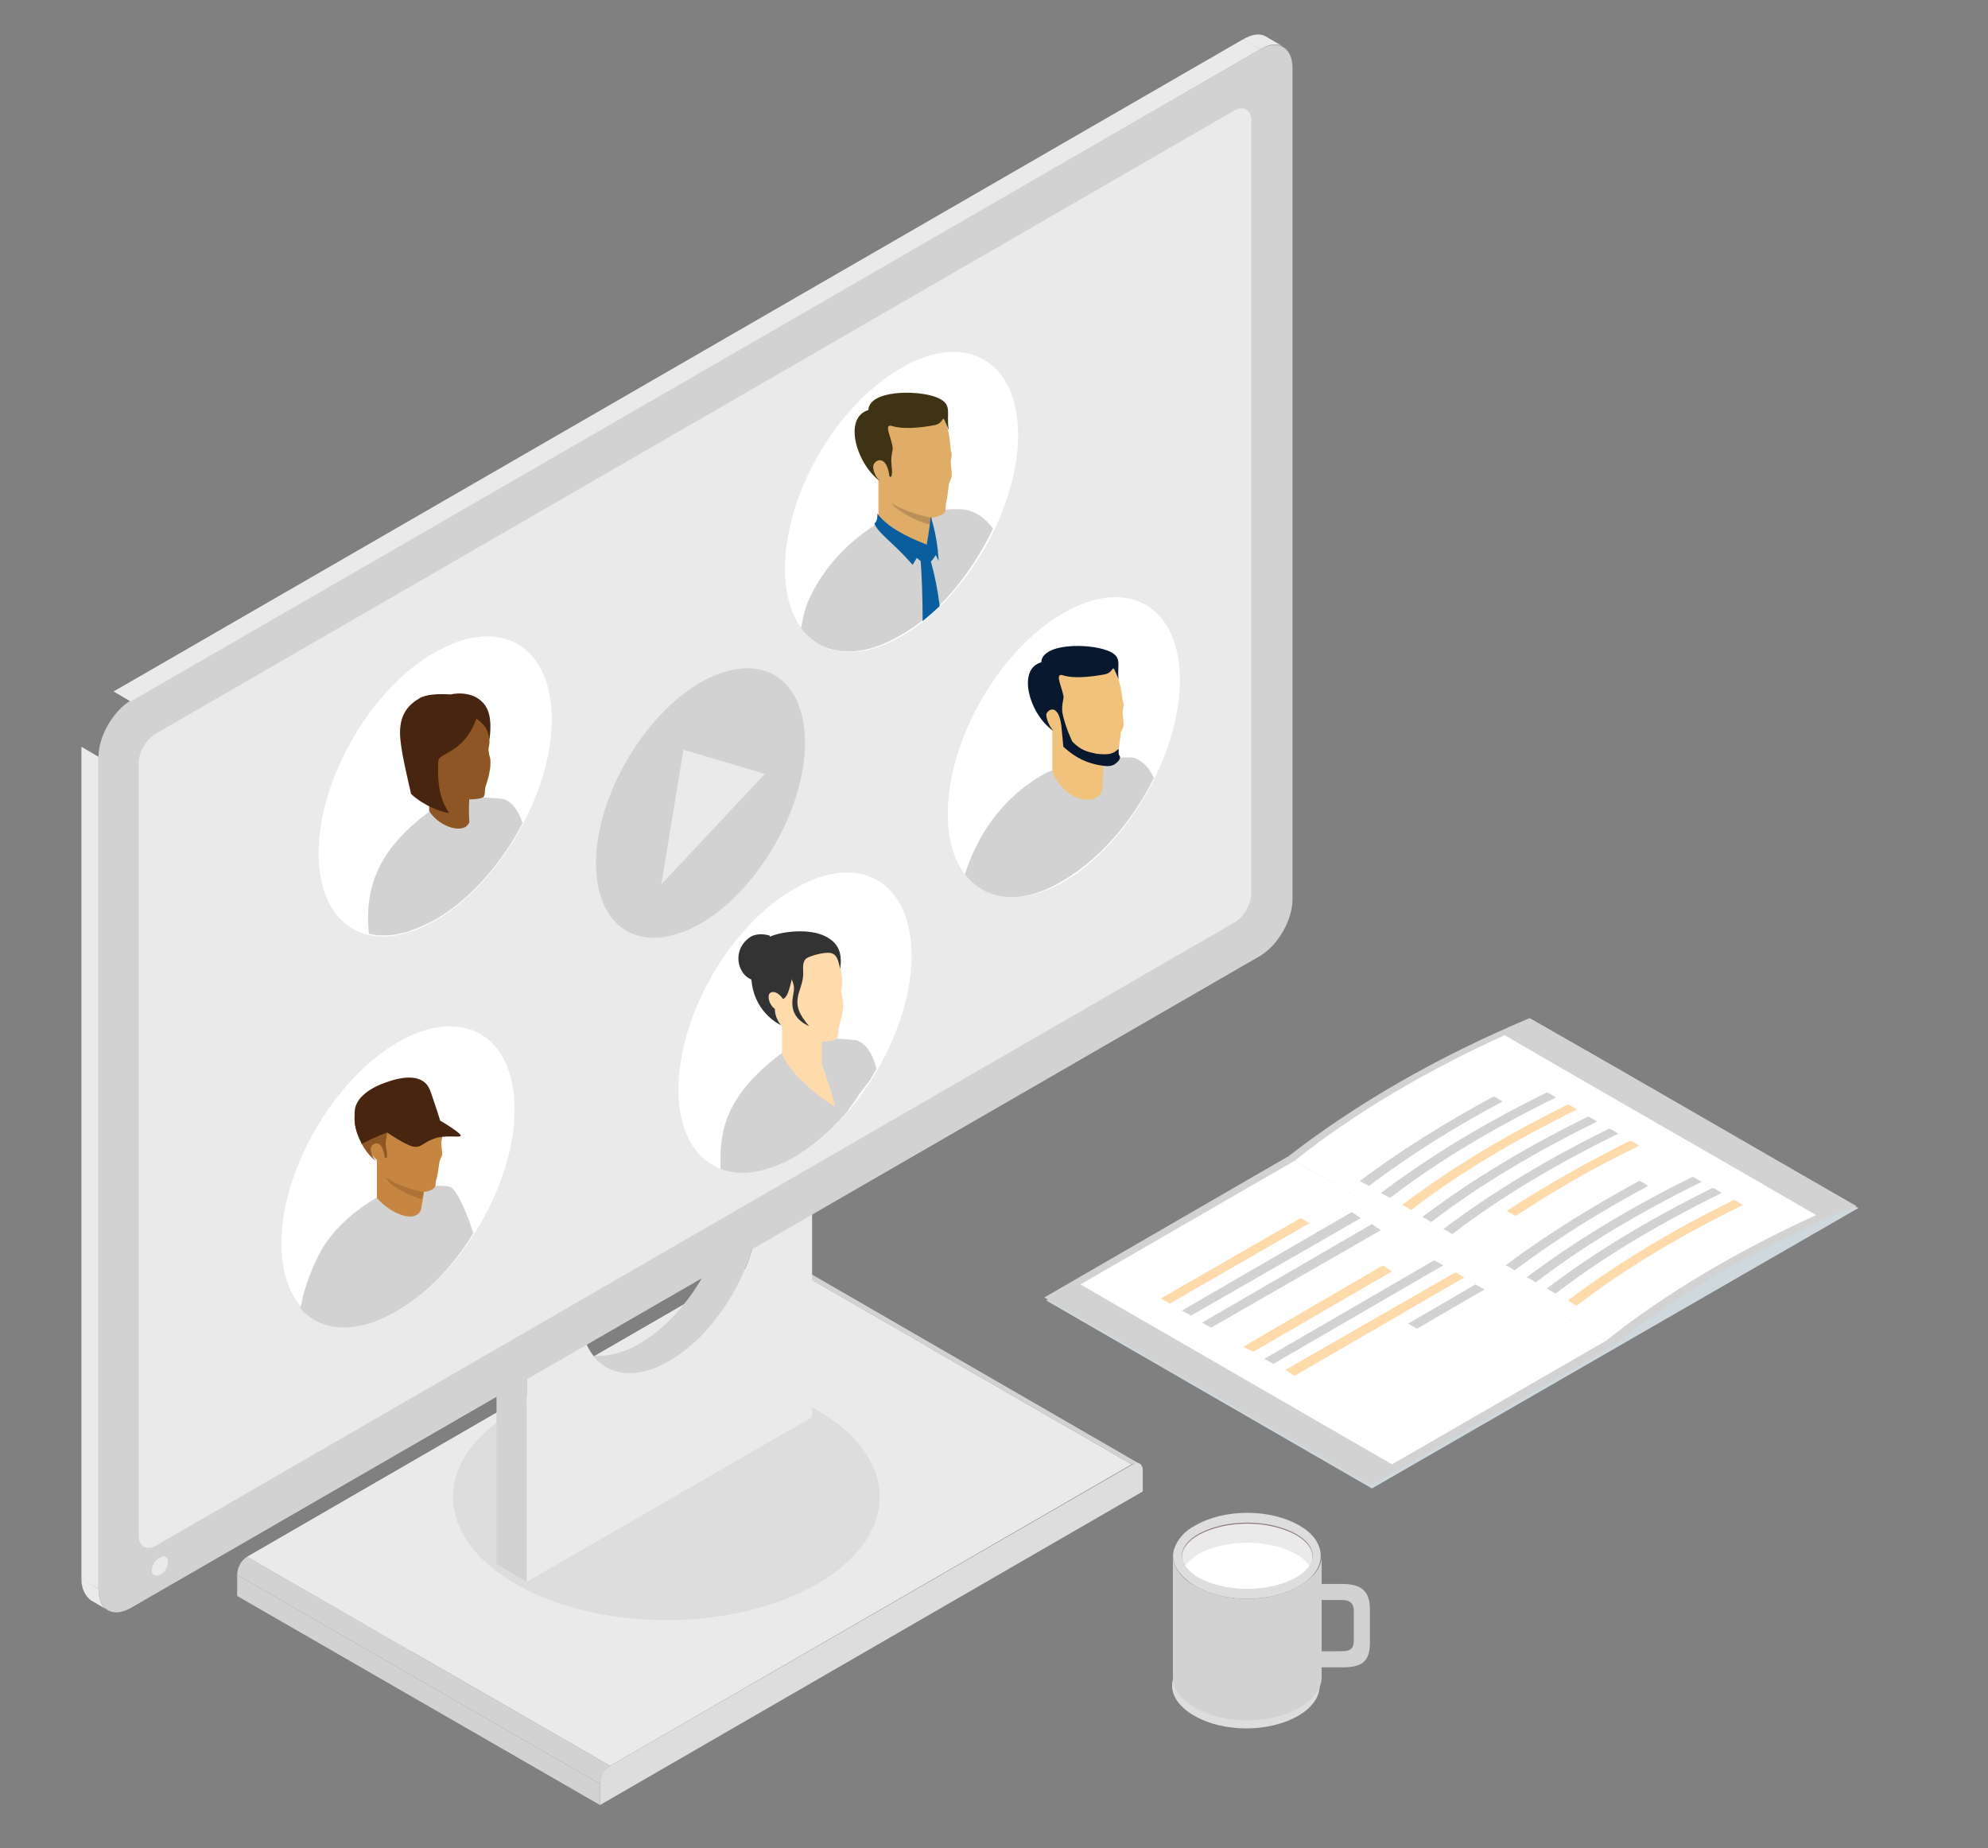 <?xml version="1.0" encoding="utf-8"?>
<!-- Generator: Adobe Illustrator 24.1.3, SVG Export Plug-In . SVG Version: 6.00 Build 0)  -->
<svg version="1.1" id="Layer_1" xmlns="http://www.w3.org/2000/svg" xmlns:xlink="http://www.w3.org/1999/xlink" x="0px" y="0px"
	 viewBox="0 0 197.8 183.9" style="enable-background:new 0 0 197.8 183.9;" xml:space="preserve">
<rect x="0" y="0" width="197.8" height="183.9" fill="#808080" stroke="none"/>
<style type="text/css">
	.st0{fill:#EAEAEA;}
	.st1{fill:#DDDDDD;}
	.st2{fill:#D2D2D2;}
	.st3{fill:#FFFFFF;}
	.st4{fill:#0A5E9E;}
	.st5{fill:#E0AD69;}
	.st6{fill:#BB8F58;}
	.st7{fill:#3E3315;}
	.st8{fill:#C68641;}
	.st9{fill:#AD7236;}
	.st10{fill:#8D5624;}
	.st11{fill:#482510;}
	.st12{fill:#F1C27C;}
	.st13{fill:#08182E;}
	.st14{fill:#FFDBAC;}
	.st15{fill:#333333;}
	.st16{fill:#CFD8DC;}
	.st17{fill:#D32E2E;}
</style>
<polygon class="st0" points="60.7,175.7 24.6,154.9 76.5,124.9 112.6,145.7 "/>
<polygon class="st0" points="92.8,134.3 40.9,164.3 24.6,154.9 76.5,124.9 "/>
<path class="st1" d="M59.7,177.5c0-0.7,0.4-1.5,1-1.8l52-30c0.5-0.3,1-0.1,1,0.6v2.1l-54,31.2V177.5z"/>
<polygon class="st2" points="59.7,177.5 23.6,156.7 23.6,158.8 59.7,179.6 "/>
<path class="st2" d="M59.7,177.5l-36.1-20.8l0,0c0-0.7,0.4-1.5,1-1.8l0,0l36.1,20.8C60.2,176,59.7,176.8,59.7,177.5L59.7,177.5z"/>
<path class="st2" d="M112.6,145.7l-36.1-20.8c0.3-0.2,0.6-0.2,0.8-0.1l36,20.8l0,0C113.1,145.6,112.9,145.6,112.6,145.7z"/>
<path class="st1" d="M51.3,140.3c-8.3,4.8-8.3,12.5,0,17.3c8.3,4.8,21.7,4.8,30,0s8.3-12.5,0-17.3C73,135.6,59.6,135.6,51.3,140.3z"
	/>
<g>
	<g>
		<path class="st0" d="M80.8,141l-28.4,16.4v-42.5l28.4-16.4V141z M66.6,114.9c-4.9,2.8-8.9,9.7-8.9,15.4c0,5.6,4,7.9,8.9,5.1
			c4.9-2.8,8.9-9.7,8.9-15.4S71.6,112,66.6,114.9z"/>
	</g>
	<path class="st2" d="M59,134.9c1.3,0.1,2.9-0.2,4.6-1.2c4.9-2.8,8.9-9.7,8.9-15.4c0-2-0.5-3.5-1.3-4.6c2.6,0.3,4.3,2.6,4.3,6.3
		c0,5.6-4,12.6-8.9,15.4C63.4,137.3,60.6,136.9,59,134.9z"/>
	<polygon class="st2" points="49.4,113.2 52.4,114.9 52.4,157.4 49.4,155.6 	"/>
</g>
<path class="st2" d="M128.6,6.8c0-2.1-1.4-2.9-3.2-1.9L13,69.7c-1.8,1.1-3.2,3.6-3.2,5.6v82.8c0,2.1,1.4,2.9,3.2,1.9l112.4-64.9
	c1.8-1.1,3.2-3.6,3.2-5.6V6.8z"/>
<path class="st0" d="M122.8,91.8c0.9-0.5,1.7-1.8,1.7-2.9V12c0-1.1-0.8-1.5-1.7-1L15.5,73c-0.9,0.5-1.7,1.8-1.7,2.9v76.9
	c0,1.1,0.8,1.5,1.7,1L122.8,91.8z"/>
<path class="st0" d="M15.9,155c-0.5,0.2-0.8,0.8-0.8,1.3c0,0.4,0.4,0.6,0.8,0.4c0.5-0.2,0.8-0.8,0.8-1.3S16.4,154.7,15.9,155z"/>
<g>
	<polygon class="st0" points="123.7,3.9 125.4,4.9 13,69.8 11.3,68.8 	"/>
	<path class="st0" d="M125.4,4.9l-0.9-0.5l-0.8-0.5c0.9-0.5,1.6-0.6,2.2-0.3l1.7,1C127,4.3,126.2,4.4,125.4,4.9z"/>
</g>
<g>
	<polygon class="st0" points="8.1,74.3 9.8,75.3 9.8,158.1 8.1,157.1 	"/>
	<path class="st0" d="M8.5,157.3L8.5,157.3l1.3,0.8l0,0c0,1,0.3,1.8,0.9,2.1l-1.7-1c-0.5-0.4-0.9-1.1-0.9-2.1L8.5,157.3z"/>
</g>
<path class="st2" d="M69.7,67.9c5.8-3.3,10.4-0.6,10.4,6s-4.7,14.7-10.4,18c-5.8,3.3-10.4,0.6-10.4-6S64,71.2,69.7,67.9z M68,74.6
	L65.8,88l10.3-11L68,74.6z"/>
<g>
	<path class="st3" d="M89.7,36.6c6.4-3.7,11.6-0.7,11.6,6.7c0,7.3-5.2,16.3-11.6,20S78.1,64,78.1,56.6S83.2,40.3,89.7,36.6z"/>
	<path class="st2" d="M89.6,63.2c3.8-2.1,7.1-6.2,9.2-10.6c-0.7-1-1.7-1.7-2.8-1.9c-0.8-0.1-2.4,0-3.8,0.2c-2.1,0.4-3.8,0.5-5.1,1.3
		c-1.2,0.8-4.5,3-6.5,7.2c-0.4,0.8-0.7,1.9-0.9,3.1C81.7,65.2,85.4,65.7,89.6,63.2z"/>
	<path class="st4" d="M92.6,55.8h-1c0.1,1.2,0.2,3.5,0.2,6c0.6-0.5,1.2-1,1.7-1.5C93.3,58.7,93,57.2,92.6,55.8z"/>
	<path class="st5" d="M92.8,51.1c-0.3,1.5-0.5,2.5-0.6,3.5c-1.9-0.5-3.6-1.2-4.8-2.5v-4.4L92.8,51.1z"/>
	<path class="st6" d="M92.8,51.1c0,0-4.7-2.7-4.6-2.6c0.2,1,0.3,1.5,0.9,2c1.1,0.9,2.8,1.6,3.5,1.7L92.8,51.1z"/>
	<path class="st4" d="M93.3,54.8c0,0.1-0.6,1.3-1.1,1.3S90.7,55,90.7,55s0.6-0.9,1.5-0.8C93.3,54.3,93.3,54.6,93.3,54.8z"/>
	<path class="st5" d="M94.6,44.7c0,0.3,0.1,0.3,0.1,0.5s-0.1,0.5-0.1,0.7c0,0.4,0.1,1,0.1,1.4c0,0.3-0.3,0.7-0.3,1
		c-0.1,0.8-0.2,1.6-0.3,1.9c0,0.5,0,0.7-0.2,0.9c-0.3,0.2-0.8,0.4-1.3,0.4c-0.2,0-2.8-0.6-4.1-1.6c-0.6-0.5-0.8-1-1-2
		c-0.2-0.2-0.5-0.6-0.6-0.7c-1.4-1.3-0.8-6.3,3.3-7C94.1,39.6,94.4,42.6,94.6,44.7z"/>
	<path class="st7" d="M94.4,42.8c-0.2-0.5-0.3-0.7-0.3-0.7c-0.4-1-0.1,0-1.1,0.2c-1.6,0.3-3.2,0.4-4.2,0.1c-0.9-0.3-0.2,0.9,0,2
		c0.1,0.4-0.2,0.9-0.1,1.8c0.2,1.6-0.2,1.2-0.2,1.2c-0.3-2.3-1.5-1.6-1.6-1.1c-0.1,0.4,0.2,1.2,0.7,1.6c-2.3-1.6-3.8-6.3-1.2-7.1
		c0.1-2,4.8-2,6.7-1.3C94.9,40.2,94.1,41,94.4,42.8z"/>
	<path class="st4" d="M87.3,51.1c0,0.4,0,0.7-0.3,1c0.4,1,1.9,1.9,3.8,4.1c0.4-0.6,0.8-1.5,1.4-2C91.6,53.9,88.6,52.9,87.3,51.1z"/>
	<path class="st4" d="M92.6,51.4C92.7,51.4,92.7,51.4,92.6,51.4c0.5,1.5,0.7,3,0.8,4.4c-0.3-0.5-0.6-1.4-1.2-1.6
		C92.2,54.2,92.5,52.6,92.6,51.4z"/>
</g>
<g>
	<path class="st3" d="M39.6,103.7c6.4-3.7,11.6-0.7,11.6,6.7c0,7.3-5.2,16.3-11.6,20c-6.4,3.7-11.6,0.7-11.6-6.7
		C28,116.4,33.2,107.4,39.6,103.7z"/>
	<path class="st2" d="M29.9,130.2c2,2.3,5.5,2.6,9.5,0.3c3-1.7,5.7-4.5,7.7-7.8c-0.7-2.2-1.7-4.4-2.3-4.6c-0.7-0.2-2.2-0.1-3.4,0.1
		c-1.8,0.3-2.8,0.3-4,1c-2,1.2-3.9,2.8-5.2,4.8C31.3,125.5,30.3,127.8,29.9,130.2z"/>
	<path class="st8" d="M42.2,118.4c-0.1,0.9-0.2,1.2-0.3,1.9c-0.4,1.4-2.8,0.7-4.4-1.1v-3.9L42.2,118.4z"/>
	<path class="st9" d="M42.2,118.4c0,0-4.1-2.4-4-2.3c0.1,0.8,0.2,1.3,0.7,1.7c1,0.8,2.5,1.4,3.1,1.5L42.2,118.4z"/>
	<path class="st8" d="M43.9,112.7c0,0.2,0.1,0.2,0.1,0.4s-0.1,0.4-0.1,0.6c0,0.3,0.1,0.8,0.1,1.2c-0.1,0.3-0.3,0.6-0.3,0.9
		c-0.1,0.7-0.2,1.4-0.3,1.6c-0.1,0.4,0,0.6-0.2,0.8c-0.2,0.2-0.7,0.4-1.1,0.4c-0.2,0-2.4-0.5-3.6-1.4c-0.5-0.4-0.7-0.8-0.9-1.7
		c-0.3-0.2-0.5-0.5-0.6-0.6c-1.2-1.1-0.7-5.5,2.9-6.1C43.3,108.3,43.6,110.9,43.9,112.7z"/>
	<path class="st10" d="M43.5,111.1c-0.2-0.4-0.3-0.6-0.3-0.6c-0.3-0.8-0.1,0-1,0.2c-1.4,0.3-2.9,0.4-3.7,0.1c-0.8-0.2-0.2,0.9,0,1.8
		c0.1,0.3-0.2,0.7-0.1,1.5c0.3,1.4-0.1,1.1-0.1,1.1c-0.3-2.1-1.3-1.4-1.4-1c-0.1,0.3,0.2,1.1,0.6,1.4c-2-1.4-3.3-5.5-1-6.2
		c0.1-1.8,3.1-1.5,4.8-0.9C42.9,109,43.3,109.5,43.5,111.1z"/>
	<path class="st11" d="M36,113.8c-0.6-1.3-0.8-1.8-0.7-3.3c0.1-1.3,1.6-2.3,3.1-2.8c1.9-0.7,3.8-0.8,4.4,0.8c0.5,1.4,1,3,1,3
		S40.7,111.4,36,113.8z"/>
	<path class="st11" d="M38.4,112.6c0,0,2,1.4,2.8,1.5s0.9-0.5,2.3-0.9c1.3-0.3,2.6,0.1,2.3-0.3s-2-1.4-2-1.4
		C43.5,111.4,41.5,111.4,38.4,112.6z"/>
</g>
<g>
	<path class="st3" d="M105.8,61c6.4-3.7,11.6-0.7,11.6,6.7c0,7.3-5.2,16.3-11.5,20c-6.4,3.7-11.6,0.7-11.6-6.7S99.4,64.7,105.8,61z"
		/>
	<path class="st2" d="M105.8,87.6c3.6-2.1,6.9-5.9,9-10.2c-0.4-0.9-1-1.6-1.9-2c-0.8-0.1-2.4,0-3.7,0.2c-2,0.4-4,0.7-5.3,1.4
		c-4.6,2.6-6.8,6.6-7.9,10C98.1,89.7,101.7,90.1,105.8,87.6z"/>
	<path class="st12" d="M109.8,75.9l-0.1,2.4c0,1.9-3.5,1.9-5-1.5v-4.3L109.8,75.9z"/>
	<path class="st12" d="M111.7,69.6c0,0.3,0.1,0.3,0.1,0.5s-0.1,0.5-0.1,0.7c0,0.3,0.1,0.9,0.1,1.3c0,0.3-0.3,0.7-0.3,1
		c-0.1,0.8-0.2,1.5-0.3,1.8c-0.1,0.4,0,0.6-0.2,0.8c-0.3,0.2-0.9,0.4-1.3,0.4c-0.2,0-2.7-0.5-4-1.5c-0.6-0.5-0.8-1-1-1.9
		c-0.2-0.1-0.5-0.5-0.6-0.6c-1.3-1.2-0.8-6.1,3.2-6.7C111.1,64.8,111.4,67.7,111.7,69.6z"/>
	<path class="st13" d="M111.3,67.6c-0.2-0.5-0.3-0.7-0.3-0.7c-0.4-0.9-0.1,0-1.1,0.2c-1.6,0.3-3.2,0.4-4.1,0.1s-0.2,1,0,2
		c0.1,0.3-0.2,0.8-0.1,1.7c0.3,1.5,1,2.9,1,2.9c0.9,0.9,1.5,1,2.4,1.2c1.1,0.1,1.6,0.1,2.2-0.5c0,0.1,0,0.1,0,0.2
		c0,0.2,0,0.4,0.1,0.5c0.1,0.2,0,0.4-0.2,0.6c-0.3,0.3-0.6,0.5-1.4,0.4c-1.6-0.2-2.8-0.8-4-1.9l-0.2-2.1c-0.3-2.3-1.4-1.6-1.5-1.1
		c0,0.4,0.3,1.2,0.7,1.6c-2.3-1.5-3.7-6.1-1.2-6.8c0.1-1.9,4.6-1.9,6.5-1.2C111.8,65.3,111.1,66.1,111.3,67.6z"/>
</g>
<g>
	<path class="st3" d="M43.3,64.9c6.4-3.7,11.6-0.7,11.6,6.7c0,7.3-5.2,16.3-11.6,20c-6.4,3.7-11.6,0.7-11.6-6.7S36.9,68.5,43.3,64.9
		z"/>
	<path class="st2" d="M36.7,92.9c1.2,0.3,2.5,0.2,3.9-0.2c0-0.1,0-0.1,0-0.2c0,0.1,0,0.1,0,0.2c0.8-0.3,1.8-0.7,2.7-1.2
		c3.5-2,6.6-5.6,8.7-9.6c-0.4-1.2-1-2.1-1.9-2.4l0,0l0,0l0,0l0,0c-1-0.1-2.8-0.3-3.9,0L43.6,81l-0.8-0.3
		C36.7,85.1,36.4,89.5,36.7,92.9z"/>
	<path class="st10" d="M46.7,79.4c0,0-0.1,1.1,0,2.4c-0.5,1.3-3,0.5-4-1.1v-2.9L46.7,79.4z"/>
	<path class="st10" d="M48.7,73.6c0,0.3,0,0.1,0,0.3s-0.1,0.5-0.1,0.7c0.1,0.9,0.2,0.6,0.2,1.3c0,1-0.4,2.1-0.5,2.4
		c-0.1,0.4,0,0.8-0.2,1s-1.4,0.3-2.2,0.2c-0.1,0-3.1,0.2-3.7-3c-1.7-0.5-1.6-6.4,2.4-7.1C48.1,68.9,48.4,71.8,48.7,73.6z"/>
	<path class="st11" d="M48.7,73.6c-0.2-0.8-0.1-1.2-1.3-2.1c-1.3,3.6-3.8,3.3-3.8,4.3c-0.1,2.3,0.2,3.8,1.1,5.1
		c-0.8-0.1-2.5-0.7-3.8-1.9c-0.3-1.4-1.1-4.5-1.1-6.1c0-1.9,0.9-2.8,1.9-3.4c0.6-0.4,1.9-0.5,3.1-0.4c0.9-0.2,1.9-0.1,2.6,0.3
		C48.6,70.1,49,71.3,48.7,73.6z"/>
</g>
<g>
	<path class="st3" d="M79.1,88.4c6.4-3.7,11.6-0.7,11.6,6.7c0,7.3-5.2,16.3-11.6,20c-6.4,3.7-11.6,0.7-11.6-6.7S72.7,92,79.1,88.4z"
		/>
	<path class="st2" d="M71.7,116.3c2,0.8,4.6,0.4,7.4-1.2c1.5-0.9,3-2.1,4.3-3.5l0,0c0.1,0,0.1-0.1,0.1-0.1c0.3-0.3,0.6-0.7,0.9-1
		c0-0.1,0.1-0.1,0.1-0.2c0.3-0.4,0.5-0.7,0.8-1.1c0-0.1,0.1-0.1,0.1-0.2c0.3-0.4,0.6-0.8,0.9-1.2l0,0c0.1,0,0.1-0.1,0.1-0.1l0,0
		c0.3-0.4,0.5-0.9,0.8-1.3c-0.3-1.4-0.9-2.5-2-2.9l0,0l0,0l0,0l0,0c-1-0.1-2.8-0.3-3.9,0l-2.6,1.5l-0.8-0.3
		C71.8,109.2,71.6,113,71.7,116.3z"/>
	<path class="st14" d="M81.8,103.6c0,0-0.1,1.1,0,2.4c0.1,0.2,1,2.8,1.3,4.1c-1.9-1.1-4.6-3.4-5.3-5.3v-2.9L81.8,103.6z"/>
	<g>
		<path class="st15" d="M74.7,93.2c0.5-0.3,1.3-0.3,1.9-0.1l-0.2,3l-1.5,1.4C73.4,97.1,72.7,94.5,74.7,93.2z"/>
		<path class="st14" d="M83.8,97.6c0,0.3,0,0.1,0,0.3s-0.1,0.5-0.1,0.7c0.1,0.9,0.2,0.6,0.2,1.3c0,1.1-0.4,2.1-0.5,2.5
			c0,0.4,0,0.8-0.2,1c-0.3,0.2-1.5,0.3-2.3,0.2c-0.1,0-3.2,0.1-3.8-3.1c-1.7-0.5-1.7-6.6,2.5-7.3C83.2,92.6,83.6,95.5,83.8,97.6z"/>
		<path class="st15" d="M83.6,96.4c-0.2-0.8-0.3-1.6-1.2-1.6c-0.9,0-2.7,0.5-3.2,1.4c-0.5,0.9-0.6,3-1.3,3.2
			c-0.6-0.9-1.3-0.8-1.4-0.4s0.1,1,0.6,1.4c0,0.5,0.2,1.1,0.6,1.6c0,0-2.5-1.1-2.9-4.2c-0.4-2.7,0.7-4.1,1.8-4.6s3.9-0.9,5.6,0
			C83.5,93.9,83.8,94.9,83.6,96.4z"/>
		<path class="st15" d="M80.6,95.1c-1,0.5-0.6,1.3-0.7,2.1s-0.4,1.4-0.5,1.9c-0.2,1.1,0.1,1.8,1.1,3c-2.4-1.1-1.5-3-1.5-3.7
			c0-0.6-0.2-0.7-0.4-1.6c0.2-0.6,0.4-0.6,0.6-1C79.5,95.3,80.1,95.1,80.6,95.1z"/>
	</g>
</g>
<g>
	<polygon class="st16" points="104.1,129.4 136.5,148.1 184.9,120.2 152.4,101.5 	"/>
</g>
<path class="st2" d="M128,115.2c6.8-5.3,14.9-10,24.2-13.9c10.9,6.2,21.7,12.5,32.5,18.7c-9.3,3.8-17.5,8.5-24.2,13.9
	C149.7,127.6,138.9,121.4,128,115.2z"/>
<path class="st3" d="M128.8,115.5c5.9-4.7,13-8.9,20.9-12.5c10.3,6,20.7,11.9,31,17.9c-7.9,3.6-15,7.8-20.9,12.5
	C149.5,127.5,139.1,121.5,128.8,115.5z"/>
<path class="st2" d="M135.3,117.5c4-3,8.5-5.8,13.3-8.4c0.3,0.1,0.6,0.3,0.9,0.5c-4.9,2.6-9.3,5.4-13.3,8.4
	C135.9,117.8,135.6,117.7,135.3,117.5z"/>
<path class="st2" d="M137.4,118.7c4.9-3.7,10.4-7,16.5-10c0.3,0.1,0.6,0.3,0.9,0.5c-6.1,3-11.7,6.3-16.5,10
	C138,119,137.7,118.9,137.4,118.7z"/>
<path class="st14" d="M139.5,119.9c4.9-3.7,10.4-7,16.5-10c0.3,0.1,0.6,0.3,0.9,0.5c-6.1,3-11.7,6.3-16.5,10
	C140.1,120.2,139.8,120,139.5,119.9z"/>
<path class="st2" d="M141.5,121.1c4.9-3.7,10.4-7,16.5-10c0.3,0.1,0.6,0.3,0.9,0.5c-6.1,3-11.7,6.3-16.5,10
	C142.1,121.4,141.8,121.2,141.5,121.1z"/>
<path class="st2" d="M143.6,122.3c4.9-3.7,10.4-7,16.5-10c0.3,0.1,0.6,0.3,0.9,0.5c-6.1,3-11.7,6.3-16.5,10
	C144.2,122.6,143.9,122.4,143.6,122.3z"/>
<path class="st14" d="M149.9,120.5c3.8-2.5,7.9-4.8,12.3-7c0.3,0.1,0.6,0.3,0.9,0.5c-4.4,2.1-8.5,4.5-12.3,7
	C150.5,120.8,150.1,120.6,149.9,120.5z"/>
<path class="st2" d="M149.8,125.9c4-3,8.5-5.8,13.3-8.4c0.3,0.1,0.6,0.3,0.9,0.5c-4.9,2.6-9.3,5.4-13.3,8.4
	C150.4,126.2,150.1,126,149.8,125.9z"/>
<path class="st2" d="M151.9,127.1c4.9-3.7,10.4-7,16.5-10c0.3,0.1,0.6,0.3,0.9,0.5c-6.1,3-11.7,6.3-16.5,10
	C152.5,127.4,152.2,127.2,151.9,127.1z"/>
<path class="st2" d="M153.9,128.2c4.9-3.7,10.4-7,16.5-10c0.3,0.1,0.6,0.3,0.9,0.5c-6.1,3-11.7,6.3-16.5,10
	C154.5,128.6,154.2,128.4,153.9,128.2z"/>
<path class="st14" d="M156,129.4c4.9-3.7,10.4-7,16.5-10c0.3,0.1,0.6,0.3,0.9,0.5c-6.1,3-11.7,6.3-16.5,10
	C156.6,129.8,156.3,129.6,156,129.4z"/>
<polygon class="st2" points="128.1,115.1 103.9,129.1 136.4,147.8 160.5,133.9 "/>
<polygon class="st3" points="128.8,115.5 107.5,127.8 138.5,145.7 159.8,133.4 "/>
<polygon class="st14" points="129.4,121.2 115.5,129.2 116.4,129.7 130.3,121.7 "/>
<polygon class="st2" points="134.5,120.6 117.6,130.4 118.5,130.9 135.4,121.2 "/>
<polygon class="st2" points="136.5,121.8 119.6,131.6 120.5,132.1 137.4,122.4 "/>
<polygon class="st14" points="137.6,125.9 123.7,134 124.7,134.5 138.5,126.5 "/>
<polygon class="st2" points="142.7,125.4 125.8,135.2 126.7,135.7 143.6,125.9 "/>
<polygon class="st14" points="144.8,126.6 127.9,136.3 128.8,136.9 145.7,127.1 "/>
<polygon class="st2" points="146.8,127.8 140.1,131.7 141,132.2 147.7,128.3 "/>
<g>
	<path class="st1" d="M118.8,170.7c2.9,1.7,7.5,1.7,10.4,0c1.2-0.7,2.2-1.8,2.1-3.2c-0.1-1.2-1-2.2-2.1-2.8c-2.9-1.7-7.5-1.7-10.4,0
		c-1,0.5-1.8,1.4-2.1,2.4C116.3,168.6,117.4,169.9,118.8,170.7z"/>
	<g>
		<path class="st17" d="M117.6,154.9c0-0.8,0.6-1.6,1.7-2.2c1.3-0.7,3-1.1,4.8-1.1s3.5,0.4,4.8,1.1c1.1,0.6,1.7,1.4,1.7,2.2
			s-0.6,1.6-1.7,2.2c-1.3,0.7-3,1.1-4.8,1.1s-3.5-0.4-4.8-1.1C118.2,156.4,117.6,155.6,117.6,154.9z"/>
		<path class="st0" d="M117.6,154.9c0-0.8,0.6-1.6,1.7-2.2c1.3-0.7,3-1.1,4.8-1.1s3.5,0.4,4.8,1.1c1.1,0.6,1.7,1.4,1.7,2.2
			s-0.6,1.6-1.7,2.2c-1.3,0.7-3,1.1-4.8,1.1s-3.5-0.4-4.8-1.1C118.2,156.4,117.6,155.6,117.6,154.9z"/>
		<path class="st3" d="M130.3,155.8c-0.3,0.4-0.8,0.8-1.4,1.2c-1.3,0.7-3,1.1-4.8,1.1s-3.5-0.4-4.8-1.1c-0.6-0.3-1.1-0.8-1.4-1.2
			c0.3-0.4,0.8-0.8,1.4-1.2c1.3-0.7,3-1.1,4.8-1.1s3.5,0.4,4.8,1.1C129.5,154.9,130,155.4,130.3,155.8z"/>
		<path class="st2" d="M131.5,154.8c0,0,0,11.1,0,12.1c0,1.1-0.8,2.2-2.2,3c-2.9,1.7-7.5,1.7-10.4,0c-1.5-0.8-2.2-1.9-2.2-3
			s0-12.1,0-12.1c0,1.1,0.8,2.2,2.2,3c2.9,1.7,7.5,1.7,10.4,0C130.8,156.9,131.5,155.9,131.5,154.8L131.5,154.8z"/>
		<path class="st1" d="M118.9,157.8c2.9,1.7,7.5,1.7,10.4,0c1.2-0.7,2.2-1.8,2.1-3.2c-0.1-1.2-1-2.2-2.1-2.8
			c-2.9-1.7-7.5-1.7-10.4,0c-1,0.5-1.8,1.4-2.1,2.4C116.4,155.7,117.5,156.9,118.9,157.8z M119.3,152.6c1.3-0.7,3-1.1,4.8-1.1
			s3.5,0.4,4.8,1.1c1.1,0.6,1.7,1.4,1.7,2.2s-0.6,1.6-1.7,2.2c-1.3,0.7-3,1.1-4.8,1.1s-3.5-0.4-4.8-1.1c-1.1-0.6-1.7-1.4-1.7-2.2
			S118.2,153.2,119.3,152.6z"/>
		<path class="st2" d="M136.3,160.1v3.4c0,2-1,2.4-2.8,2.4h-2.2c-0.6,0-0.6-1.6,0-1.6h2.2c1,0,1.2-0.4,1.2-1.1v-2.9
			c0-0.7-0.3-1.1-1.2-1.1h-2.2c-0.6,0-0.6-1.6,0-1.6h2.2C135.2,157.6,136.3,158.1,136.3,160.1z"/>
	</g>
</g>
</svg>
